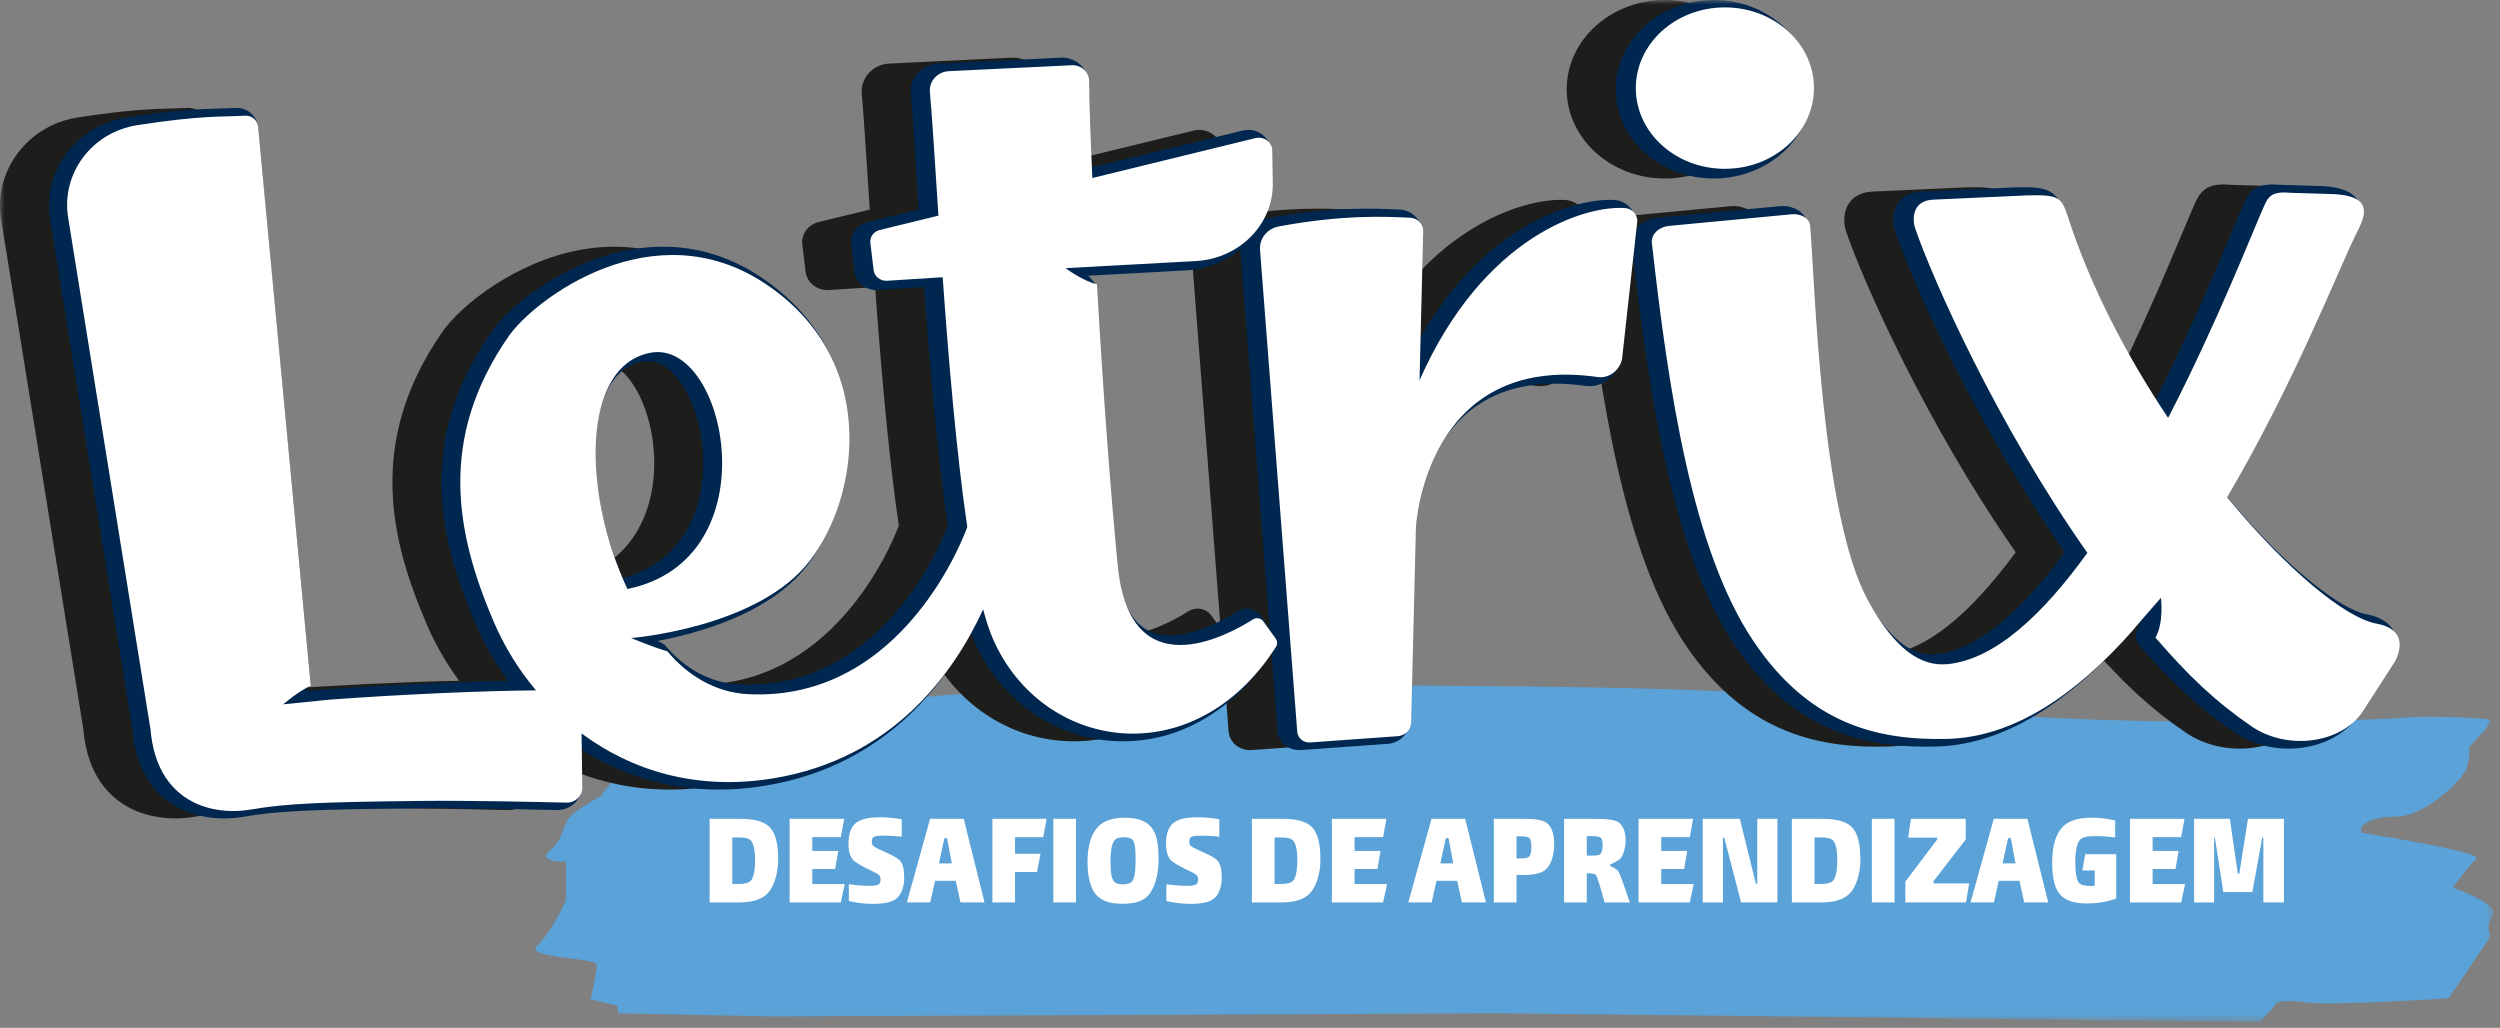<svg width="270" height="111" viewBox="0 0 270 111" fill="none" xmlns="http://www.w3.org/2000/svg">
<rect x="0" y="0" width="270" height="111" fill="#808080" stroke="none"/>
<g clip-path="url(#clip0_30_1807)">
<mask id="mask0_30_1807" style="mask-type:luminance" maskUnits="userSpaceOnUse" x="0" y="0" width="270" height="111">
<path d="M0 0H269.333V110.365H0V0Z" fill="white"/>
</mask>
<g mask="url(#mask0_30_1807)">
<path fill-rule="evenodd" clip-rule="evenodd" d="M61.12 93.067C61.12 93.067 57.79 93.182 59.455 91.79C61.119 90.398 60.525 88.888 62.098 87.726C63.671 86.565 64.892 85.986 64.892 85.986C64.892 85.986 68.44 80.584 71.657 80.584C74.875 80.584 72.767 78.252 75.984 77.859C79.202 77.466 110.928 73.215 135.113 73.795C159.297 74.376 184.146 73.562 205.778 76.233C227.41 78.903 257.363 77.743 259.582 77.511C261.8 77.278 268.455 77.511 268.899 77.743C269.343 77.974 266.681 80.645 266.681 80.645C266.681 80.645 266.791 81.922 266.349 83.082C265.905 84.244 261.91 88.192 258.804 88.192C255.699 88.192 255.033 89.352 255.033 89.352V89.932C255.033 89.932 268.233 92.022 267.457 92.719C266.681 93.415 264.907 95.854 264.907 95.854C264.907 95.854 270.12 97.711 269.232 98.871C268.345 100.033 269.012 101.077 269.012 101.077L264.462 107.812C264.462 107.812 252.038 108.624 249.264 108.275C246.491 107.927 245.935 108.275 245.935 108.275L244.161 110.365L161.958 109.437L83.195 109.785L66.776 109.437L66.666 108.624L63.782 107.927C63.782 107.927 64.448 105.025 64.448 104.212C64.448 103.4 56.455 103.515 58.011 102.122C59.567 100.729 61.119 97.246 61.119 97.246V93.066L61.12 93.067Z" fill="#5AA2D7"/>
<path fill-rule="evenodd" clip-rule="evenodd" d="M246.664 97.462V88.432H242.781L241.845 94.357H241.685L240.822 88.433H236.965V97.463H239.124V90.503H239.212L240.122 96.343H243.256L244.318 90.468H244.442V97.462H246.664ZM235.99 95.477H232.483V93.85H234.953L235.291 91.9H232.483V90.408H235.565L235.928 88.433H230.036V97.463H235.566L235.99 95.477ZM228.437 88.613C227.575 88.405 226.69 88.304 225.803 88.313C224.43 88.313 223.419 88.673 222.846 89.228C222.071 89.998 221.633 91.215 221.633 93.178C221.633 94.995 221.97 96.042 222.52 96.645C223.144 97.295 224.043 97.572 225.441 97.572C227.014 97.572 228.076 97.21 228.551 97.042V92.25H225.205L224.892 94.008H226.228V95.658C226.062 95.677 225.895 95.685 225.728 95.682C225.117 95.682 224.743 95.585 224.518 95.332C224.268 95.042 224.131 94.212 224.131 92.997C224.131 91.937 224.344 90.985 224.63 90.707C224.904 90.407 225.43 90.3 226.39 90.3C227.24 90.3 228.063 90.395 228.437 90.443V88.613ZM217.676 93.25H216.278L216.877 90.516H217.164L217.676 93.25ZM221.21 97.462L218.963 88.432H215.329L212.82 97.462H215.342L215.866 95.127H218.1L218.613 97.462H221.21ZM212.296 88.432H206.379L206.079 90.468H209.212V90.672L205.778 95.212V97.462H212.333L212.67 95.405H208.813V95.175L212.296 90.672V88.432ZM204.606 88.432H202.159V97.462H204.606V88.432ZM196.703 90.443C197.24 90.443 197.763 90.528 197.976 90.78C198.263 91.118 198.426 91.805 198.426 92.865C198.426 94.055 198.251 94.838 197.939 95.152C197.701 95.38 197.227 95.465 196.727 95.465H195.967V90.443H196.703ZM193.52 88.433V97.463H196.69C197.802 97.463 198.974 97.27 199.7 96.56C200.348 95.958 200.923 94.562 200.923 92.803C200.923 91.105 200.623 89.913 199.948 89.275C199.288 88.65 198.176 88.433 196.765 88.433H193.52ZM191.96 97.463V88.433H189.787V95.453H189.637L187.901 88.433H183.894V97.463H186.079V90.455H186.216L188.038 97.462H191.959L191.96 97.463ZM182.92 95.477H179.412V93.85H181.884L182.222 91.9H179.412V90.408H182.496L182.857 88.433H176.965V97.463H182.496L182.92 95.477ZM171.371 90.3H171.895C172.507 90.3 172.745 90.36 172.907 90.503C173.045 90.625 173.082 90.961 173.082 91.323C173.082 91.805 172.957 92.13 172.807 92.263C172.644 92.395 172.32 92.405 171.858 92.405H171.371V90.3ZM168.924 88.433V97.463H171.371V94.32H171.583C171.858 94.32 172.233 94.37 172.333 94.453C172.507 94.657 172.931 96.103 173.293 97.463H176.016C175.64 96.332 175.017 94.477 174.754 94.068C174.642 93.9 174.118 93.622 173.88 93.49V93.382C174.33 93.177 174.904 92.852 175.041 92.695C175.254 92.43 175.567 91.683 175.567 90.745C175.567 89.757 175.241 89.095 174.805 88.805C174.393 88.541 173.595 88.433 172.12 88.433H168.924ZM165.391 91.467C165.391 92.01 165.303 92.345 165.155 92.515C165.017 92.647 164.717 92.707 164.217 92.707H163.781V90.323H164.217C164.842 90.323 165.08 90.408 165.204 90.54C165.304 90.648 165.391 90.985 165.391 91.467ZM164.58 94.502C165.715 94.502 166.54 94.272 166.928 93.912C167.452 93.454 167.851 92.527 167.851 91.155C167.851 89.842 167.451 89.203 167.101 88.925C166.728 88.613 166.141 88.433 164.43 88.433H161.334V97.463H163.781V94.502H164.58ZM156.952 93.25H155.554L156.154 90.516H156.441L156.952 93.25ZM160.485 97.462L158.237 88.432H154.605L152.096 97.462H154.618L155.142 95.127H157.377L157.887 97.462H160.485ZM149.8 95.477H146.29V93.85H148.763L149.1 91.9H146.29V90.408H149.375L149.735 88.433H143.844V97.463H149.374L149.8 95.477ZM138.388 90.443C138.925 90.443 139.45 90.528 139.662 90.78C139.948 91.118 140.112 91.805 140.112 92.865C140.112 94.055 139.937 94.838 139.624 95.152C139.388 95.38 138.914 95.465 138.414 95.465H137.652V90.443H138.388ZM135.205 88.433V97.463H138.375C139.487 97.463 140.661 97.27 141.385 96.56C142.035 95.958 142.608 94.562 142.608 92.803C142.608 91.105 142.308 89.913 141.635 89.275C140.972 88.65 139.862 88.433 138.45 88.433H135.205ZM131.947 94.85C131.947 93.947 131.835 93.382 131.547 93.008C131.073 92.382 129 91.732 128.6 91.358C128.463 91.238 128.45 91.105 128.45 90.89C128.45 90.708 128.501 90.54 128.6 90.432C128.714 90.322 129.038 90.25 129.686 90.25C130.461 90.25 131.246 90.323 131.685 90.36V88.48C130.931 88.347 130.167 88.275 129.401 88.265C127.864 88.265 127.115 88.541 126.653 88.95C126.267 89.312 125.93 89.95 125.93 91.082C125.93 91.985 126.117 92.502 126.404 92.84C126.941 93.465 128.875 94.177 129.212 94.49C129.325 94.597 129.401 94.754 129.401 94.995C129.401 95.225 129.337 95.392 129.199 95.5C129.075 95.622 128.725 95.67 128.139 95.67C127.429 95.67 126.353 95.56 125.967 95.5V97.307C126.553 97.452 127.514 97.62 128.577 97.62C129.948 97.62 130.773 97.38 131.21 96.957C131.622 96.56 131.947 95.802 131.947 94.85ZM121.436 88.313C120.075 88.313 119.188 88.685 118.626 89.253C117.901 89.963 117.452 91.287 117.452 93.093C117.452 94.875 117.852 96.067 118.401 96.645C118.901 97.222 119.736 97.608 121.198 97.608C122.545 97.608 123.445 97.342 124.031 96.68C124.631 96.007 125.13 94.622 125.13 92.792C125.13 90.938 124.855 89.95 124.331 89.335C123.807 88.71 122.971 88.313 121.436 88.313ZM121.21 95.513C120.848 95.513 120.51 95.417 120.311 95.187C120.061 94.91 119.937 94.297 119.937 92.96C119.937 91.78 120.112 90.985 120.412 90.697C120.598 90.516 120.922 90.42 121.397 90.42C121.809 90.42 122.147 90.516 122.322 90.708C122.532 90.95 122.646 91.48 122.646 92.9C122.646 94.212 122.496 94.97 122.209 95.247C122.009 95.44 121.659 95.513 121.21 95.513ZM116.203 88.432H113.757V97.462H116.203V88.432ZM109.624 97.462V94.177H111.996L112.372 92.213H109.624V90.42H112.67L113.033 88.433H107.178V97.463L109.624 97.462ZM102.796 93.25H101.4L101.998 90.516H102.286L102.798 93.25H102.796ZM106.329 97.462L104.082 88.432H100.449L97.939 97.462H100.462L100.985 95.127H103.22L103.733 97.462H106.329ZM97.652 94.85C97.652 93.947 97.54 93.382 97.252 93.008C96.779 92.382 94.705 91.732 94.306 91.358C94.169 91.238 94.158 91.105 94.158 90.89C94.158 90.708 94.207 90.54 94.306 90.432C94.42 90.322 94.744 90.25 95.392 90.25C96.167 90.25 96.952 90.323 97.39 90.36V88.48C96.636 88.347 95.872 88.275 95.106 88.265C93.57 88.265 92.821 88.541 92.359 88.95C91.972 89.312 91.636 89.95 91.636 91.082C91.636 91.985 91.822 92.502 92.11 92.84C92.646 93.465 94.58 94.177 94.918 94.49C95.031 94.597 95.106 94.754 95.106 94.995C95.106 95.225 95.044 95.392 94.906 95.5C94.78 95.622 94.432 95.67 93.845 95.67C93.134 95.67 92.059 95.56 91.672 95.5V97.307C92.259 97.452 93.22 97.62 94.282 97.62C95.656 97.62 96.478 97.38 96.916 96.957C97.328 96.56 97.652 95.802 97.652 94.85ZM91.235 95.477H87.727V93.85H90.2L90.537 91.9H87.727V90.408H90.811L91.172 88.433H85.281V97.463H90.811L91.235 95.477ZM79.825 90.443C80.361 90.443 80.887 90.528 81.099 90.78C81.385 91.118 81.548 91.805 81.548 92.865C81.548 94.055 81.372 94.838 81.061 95.152C80.824 95.38 80.35 95.465 79.85 95.465H79.088V90.443H79.825ZM76.641 88.433V97.463H79.811C80.923 97.463 82.097 97.27 82.821 96.56C83.471 95.958 84.044 94.562 84.044 92.803C84.044 91.105 83.746 89.913 83.072 89.275C82.409 88.65 81.299 88.433 79.887 88.433H76.641Z" fill="white"/>
<path fill-rule="evenodd" clip-rule="evenodd" d="M61.42 63.543C56.581 53.259 56.396 39.493 63.941 38.113C72.155 36.615 77.036 60.376 61.421 63.543M131.035 19.845L130.975 16.33C130.96 15.442 130.065 14.803 129.152 15.026L111.572 19.315C111.364 14.745 111.233 11.014 111.223 8.886C111.219 7.886 110.333 7.107 109.296 7.183L96.039 7.821C94.841 7.908 93.949 8.911 94.053 10.061C94.293 12.727 94.587 17.557 94.973 23.366L88.644 24.908C87.984 25.07 87.552 25.661 87.628 26.298L87.98 29.23C88.063 29.916 88.705 30.42 89.438 30.373L95.428 29.991C96.068 38.918 96.916 48.949 98.081 56.871C97.969 57.191 91.385 75.736 74.396 74.857C70.876 74.675 67.851 72.79 65.735 70.245C64.427 69.898 61.82 68.82 61.82 68.82C61.82 68.82 74.727 67.802 80.563 61.15C86.175 54.778 89.179 39.226 76.274 30.675C64.196 22.673 51.373 32.359 48.584 36.385C40.966 47.384 42.882 57.521 47.054 67.189C48.198 69.816 49.717 72.263 51.563 74.453C46.126 74.492 37.388 74.863 29.388 75.443C28.952 75.491 24.286 75.958 24.286 75.958C24.286 75.958 26.032 74.464 27.27 73.958L21.586 13.777C21.512 13.082 20.893 12.567 20.169 12.609C17.69 12.751 15.564 12.546 8.566 13.626C3.666 14.381 0.336 18.826 1.096 23.545L9.989 78.688C10.639 86.348 16.384 88.035 20.867 87.269C24.611 86.632 28.27 86.469 39.037 86.351C44.467 86.291 51.197 86.45 54.864 86.534C55.789 86.554 56.541 85.848 56.554 84.959L56.481 79.087C61.799 83.03 68.831 85.31 77.255 83.905C90.012 81.775 96.568 72.739 99.793 65.733C100.118 66.958 100.462 68.02 100.826 68.858C106.1 80.991 122.503 83.631 131.375 69.775C131.46 69.642 131.503 69.486 131.499 69.327C131.495 69.169 131.443 69.015 131.351 68.886L130.024 67.035C129.898 66.862 129.712 66.744 129.502 66.704C129.292 66.663 129.075 66.704 128.894 66.818C126.139 68.568 115.634 74.312 114.319 61.088C113.592 53.788 112.696 41.969 112.07 30.749C110.551 30.412 108.686 29.019 108.686 29.019L113.908 28.733L122.805 28.248C127.494 27.95 131.108 24.258 131.035 19.845ZM169.023 22.553C164.863 22.237 153.803 25.435 146.863 41.082L147.256 25.127C147.32 24.329 146.693 23.634 145.865 23.591C143.152 23.452 138.533 23.251 131.667 24.531C130.434 24.761 129.565 25.838 129.658 27.044L133.673 78.904C133.726 79.594 134.349 80.111 135.064 80.059L144.514 79.382C145.284 79.327 145.894 78.74 145.954 78.001L146.473 56.89C146.473 56.89 147.441 38.075 166.083 40.734C167.331 40.911 168.464 39.979 168.706 38.788L170.326 24.188C170.49 23.377 169.881 22.618 169.023 22.553ZM189.405 9.595C189.381 4.798 185.062 0.929 179.757 0.953C174.451 0.976 170.169 4.884 170.191 9.683C170.215 14.478 174.535 18.349 179.841 18.324C185.145 18.301 189.429 14.394 189.405 9.594M250.132 67.283C246.667 66.656 240.347 61.386 233.964 53.669C241.11 41.601 246.007 29.118 247.824 25.463C248.677 23.746 250.089 21.356 245.643 21.053L240.826 20.909C238.669 20.699 238.374 21.405 237.906 22.451C236.691 25.167 232.861 34.976 227.609 45.129C223.198 38.539 219.242 31.053 216.798 23.486C216.097 21.311 215.731 21.096 212.315 21.19L202.198 21.647C199.937 21.779 200.029 23.861 200.317 24.705C202.123 30.013 209.109 45.785 218.898 59.647C214.18 66.192 209.004 71.104 203.847 71.627C200.957 71.919 198.135 70.075 195.223 64.76C190.172 55.531 189.517 30.675 188.993 24.434C188.928 23.659 187.996 23.103 186.966 23.221L173.773 24.469C172.583 24.604 171.825 25.424 171.925 26.32C173.722 42.29 176.311 59.411 182.874 69.147C188.811 77.955 196 79.841 203.725 79.677C211.071 79.52 217.811 74.746 223.718 68.081C224.102 67.6 226.833 64.488 226.833 64.488C226.833 64.488 227.173 67.168 226.243 68.775C229.765 72.843 232.645 75.607 236.574 78.305C240.398 80.929 246.194 80.23 248.567 76.775L252.127 71.263C253.223 68.986 252.274 67.671 250.132 67.283Z" fill="#1D1D1B"/>
<path fill-rule="evenodd" clip-rule="evenodd" d="M18.91 88.39C16.621 88.39 14.483 87.743 12.839 86.52C10.589 84.847 9.299 82.237 9.004 78.765L0.12 23.691C-0.723 18.457 2.996 13.519 8.411 12.685C13.891 11.84 16.421 11.772 18.454 11.718C19.028 11.703 19.561 11.69 20.111 11.658C21.361 11.568 22.441 12.473 22.569 13.681L28.255 73.873L27.771 74.65L29.279 74.498C36.109 74.001 43.949 73.63 49.592 73.526C48.217 71.674 47.06 69.67 46.143 67.554C42.283 58.609 39.458 47.847 47.763 35.855C49.78 32.945 55.718 28.272 62.612 26.994C67.719 26.045 72.504 27.021 76.834 29.889C82.111 33.386 85.334 38.377 86.155 44.321C87.14 51.459 84.435 58.226 81.316 61.767C77.248 66.404 70.076 68.408 65.676 69.234C65.783 69.267 65.89 69.297 65.998 69.326L66.506 69.649C68.662 72.241 71.484 73.753 74.45 73.907C89.794 74.644 96.278 58.891 97.07 56.775C96.14 50.388 95.325 42.171 94.511 31.005L89.505 31.324C88.255 31.398 87.145 30.532 87 29.341L86.649 26.406C86.514 25.304 87.269 24.263 88.402 23.984L93.936 22.636L93.732 19.529C93.465 15.421 93.254 12.174 93.069 10.143C93.033 9.744 93.079 9.342 93.205 8.961C93.33 8.581 93.533 8.231 93.8 7.932C94.348 7.309 95.117 6.932 95.965 6.87L109.248 6.23C109.623 6.205 110 6.255 110.356 6.376C110.712 6.498 111.041 6.688 111.324 6.936C111.885 7.436 112.209 8.145 112.213 8.881C112.221 10.708 112.323 13.882 112.507 18.103L128.91 14.103C129.271 14.012 129.647 14.002 130.012 14.074C130.376 14.146 130.721 14.297 131.02 14.518C131.607 14.951 131.952 15.606 131.964 16.313L132.024 19.83C132.046 21.149 131.77 22.456 131.217 23.654C131.304 23.631 131.392 23.611 131.481 23.594C138.614 22.265 143.364 22.51 145.919 22.64C146.585 22.674 147.195 22.96 147.636 23.445C148.079 23.931 148.294 24.555 148.241 25.2L147.959 36.703C155.296 23.68 165.489 21.329 169.103 21.603C169.442 21.627 169.772 21.721 170.073 21.879C170.374 22.037 170.639 22.256 170.851 22.521C171.266 23.047 171.427 23.721 171.294 24.371L171.224 25.012C171.659 24.224 172.544 23.65 173.659 23.522L186.869 22.272C187.695 22.181 188.534 22.396 189.144 22.876C189.634 23.262 189.93 23.788 189.978 24.356C190.061 25.33 190.145 26.756 190.249 28.502C190.795 37.655 191.931 56.702 196.099 64.314C198.591 68.867 201.082 70.95 203.744 70.678C207.932 70.254 212.624 66.541 217.699 59.638C208.082 45.868 201.218 30.405 199.379 25.001C199.103 24.191 199.028 22.894 199.722 21.908C200.08 21.398 200.79 20.775 202.139 20.696L212.269 20.238C215.856 20.136 216.844 20.418 217.743 23.202C219.81 29.605 223.171 36.484 227.502 43.186C231.228 35.81 234.195 28.728 235.837 24.807C236.341 23.604 236.734 22.669 236.999 22.073C237.611 20.707 238.274 19.699 240.925 19.961L245.675 20.101C247.625 20.233 248.83 20.751 249.391 21.689C250.168 22.985 249.395 24.524 248.828 25.649L248.716 25.874C248.27 26.773 247.62 28.244 246.797 30.108C244.383 35.582 240.375 44.668 235.156 53.577C241.992 61.735 247.676 65.869 250.316 66.347C252.107 66.671 252.893 67.51 253.238 68.156C253.752 69.12 253.681 70.301 253.026 71.664L249.406 77.278C248.19 79.048 246.202 80.248 243.792 80.68C241.048 81.174 238.202 80.59 236.002 79.08C232.237 76.495 229.29 73.779 225.485 69.386L225.381 68.311C225.567 67.991 225.69 67.598 225.771 67.184C225.174 67.871 224.645 68.484 224.503 68.663C217.585 76.468 210.612 80.482 203.747 80.629C197.17 80.781 188.774 79.649 182.047 69.666C175.54 60.014 172.88 43.486 171.007 26.979L169.689 38.889C169.324 40.706 167.629 41.918 165.941 41.676C160.839 40.95 156.674 41.834 153.551 44.308C147.945 48.745 147.464 56.855 147.461 56.937L146.941 78.024C146.842 79.292 145.855 80.241 144.59 80.333L135.139 81.01C133.854 81.076 132.782 80.185 132.689 78.976L132.037 70.552C127.747 77.076 121.427 80.516 114.679 80.012C108.254 79.527 102.597 75.394 99.916 69.227C99.794 68.945 99.681 68.66 99.576 68.371C95.9 75.226 89.23 82.872 77.425 84.844C68.595 86.317 61.907 83.774 57.493 80.953L57.543 84.946C57.541 85.29 57.468 85.63 57.329 85.945C57.19 86.26 56.988 86.543 56.735 86.776C56.219 87.247 55.542 87.502 54.843 87.487C51.188 87.403 44.445 87.247 39.049 87.304C28.147 87.421 24.612 87.598 21.039 88.208C20.323 88.33 19.611 88.39 18.912 88.39M20.253 13.559H20.231C19.657 13.593 19.105 13.608 18.508 13.624C16.532 13.675 14.073 13.741 8.723 14.567C4.379 15.237 1.396 19.197 2.073 23.398L10.966 78.541C11.222 81.526 12.255 83.68 14.046 85.011C15.752 86.281 18.173 86.764 20.696 86.331C24.439 85.693 27.866 85.52 39.026 85.399C44.456 85.339 51.223 85.499 54.856 85.581C54.948 85.587 55.04 85.575 55.127 85.545C55.215 85.514 55.295 85.467 55.363 85.405C55.427 85.346 55.477 85.275 55.513 85.196C55.548 85.117 55.566 85.031 55.567 84.945L55.494 79.098L57.084 78.331C61.087 81.299 67.806 84.513 77.088 82.967C89.348 80.917 95.712 72.253 98.89 65.346L100.75 65.494C101.08 66.733 101.412 67.74 101.738 68.489C104.132 73.997 109.15 77.684 114.833 78.113C120.907 78.573 126.595 75.379 130.485 69.351L129.3 67.7C127.145 69.046 122.029 71.737 118.022 69.893C115.365 68.667 113.789 65.735 113.336 61.179C112.581 53.607 111.718 42.012 111.121 31.462C109.665 30.936 108.259 29.906 108.081 29.773L108.629 28.068L122.749 27.296C126.902 27.033 130.111 23.766 130.047 19.86L129.987 16.345C129.985 16.283 129.969 16.223 129.94 16.168C129.91 16.113 129.869 16.067 129.818 16.031C129.758 15.986 129.689 15.956 129.615 15.942C129.542 15.928 129.466 15.931 129.394 15.95L111.814 20.238L110.585 19.356C110.365 14.525 110.245 10.906 110.235 8.89C110.235 8.785 110.212 8.682 110.169 8.586C110.125 8.491 110.062 8.406 109.983 8.337C109.9 8.263 109.803 8.207 109.697 8.172C109.592 8.137 109.481 8.123 109.37 8.132L96.088 8.772C95.796 8.793 95.508 8.934 95.305 9.165C95.105 9.392 95.01 9.68 95.037 9.977C95.223 12.032 95.435 15.288 95.703 19.411L95.958 23.305L95.214 24.29L88.886 25.832C88.707 25.875 88.59 26.025 88.61 26.187L88.96 29.121C88.983 29.302 89.175 29.449 89.374 29.422L95.362 29.04L96.413 29.926C97.256 41.666 98.096 50.186 99.059 56.737L99.017 57.177C98.737 57.974 91.963 76.762 74.343 75.807C70.9 75.63 67.651 73.953 65.163 71.075C63.759 70.655 61.532 69.738 61.431 69.696L61.739 67.871C61.864 67.861 74.31 66.801 79.809 60.535C82.645 57.315 85.101 51.13 84.196 44.572C83.676 40.81 81.784 35.481 75.715 31.46C71.835 28.89 67.554 28.016 62.984 28.865C56.719 30.026 51.178 34.355 49.405 36.915C41.617 48.158 44.307 58.343 47.965 66.823C49.032 69.293 50.541 71.723 52.33 73.853L51.57 75.405C45.936 75.445 37.051 75.842 29.462 76.395C29.06 76.438 24.389 76.906 24.389 76.906L23.631 75.246C23.791 75.109 25.032 74.058 26.225 73.401L20.602 13.864C20.592 13.779 20.55 13.7 20.486 13.644C20.421 13.588 20.339 13.557 20.253 13.559ZM142.392 24.439C139.81 24.439 136.314 24.634 131.854 25.466C131.109 25.604 130.588 26.253 130.644 26.973L134.658 78.835C134.662 78.875 134.673 78.914 134.692 78.949C134.711 78.984 134.736 79.016 134.767 79.041C134.798 79.067 134.834 79.086 134.872 79.097C134.911 79.109 134.951 79.112 134.991 79.108L144.442 78.431C144.575 78.423 144.701 78.368 144.798 78.276C144.894 78.183 144.955 78.06 144.969 77.927L145.486 56.867C145.506 56.475 146.021 47.802 152.297 42.835C155.872 40.007 160.557 38.981 166.228 39.792C166.969 39.893 167.603 39.262 167.735 38.605L169.342 24.087C169.387 23.845 169.32 23.728 169.276 23.673C169.236 23.623 169.186 23.582 169.13 23.553C169.073 23.524 169.011 23.507 168.947 23.503H168.946C165.393 23.231 154.656 25.936 147.771 41.457L145.876 41.06L146.269 25.104C146.286 24.879 146.201 24.758 146.15 24.701C146.062 24.606 145.941 24.549 145.812 24.543C144.673 24.477 143.533 24.443 142.392 24.439ZM227.402 68.623C230.897 72.613 233.664 75.136 237.147 77.527C238.886 78.722 241.237 79.199 243.431 78.806C245.309 78.47 246.841 77.562 247.743 76.247L251.29 70.759C251.498 70.309 251.757 69.544 251.48 69.029C251.222 68.542 250.506 68.319 249.95 68.219C246.166 67.534 239.745 62.187 233.193 54.263L233.107 53.196C238.43 44.205 242.529 34.914 244.98 29.362C245.81 27.476 246.467 25.987 246.934 25.05L247.049 24.818C247.402 24.118 247.932 23.063 247.679 22.643C247.608 22.521 247.239 22.117 245.572 22.003L240.795 21.861C239.315 21.718 239.235 21.883 238.826 22.8C238.55 23.415 238.166 24.336 237.669 25.521C235.903 29.735 232.619 37.578 228.493 45.554L226.779 45.645C221.899 38.354 218.121 30.789 215.855 23.769C215.303 22.061 215.304 22.063 212.342 22.142L202.244 22.598C201.596 22.636 201.414 22.894 201.355 22.978C201.082 23.365 201.132 24.047 201.255 24.407C203.09 29.798 210.015 45.375 219.713 59.112L219.709 60.192C214.142 67.912 208.84 72.079 203.949 72.574C200.407 72.934 197.263 70.522 194.35 65.204C189.982 57.224 188.873 38.611 188.275 28.611C188.172 26.883 188.09 25.474 188.009 24.511C188.002 24.445 187.926 24.377 187.893 24.351C187.745 24.233 187.458 24.121 187.083 24.167L173.87 25.417C173.286 25.483 172.864 25.829 172.907 26.219C174.759 42.674 177.347 59.202 183.702 68.628C189.863 77.767 197.242 78.84 203.702 78.725C209.981 78.589 216.463 74.8 222.969 67.461C223.329 67.008 225.968 64.001 226.08 63.873L227.815 64.373C227.849 64.645 228.099 66.853 227.402 68.623ZM112.143 29.783C112.193 29.798 112.243 29.81 112.293 29.821L113.056 30.698C113.654 41.398 114.536 53.29 115.303 60.997C115.685 64.842 116.886 67.257 118.875 68.174C122.145 69.684 126.955 66.908 128.349 66.021C128.746 65.768 129.224 65.675 129.687 65.763C130.149 65.851 130.561 66.112 130.837 66.493L131.829 67.877L128.673 27.115C128.668 27.057 128.666 26.998 128.665 26.94C127.1 28.227 125.094 29.057 122.869 29.198L112.143 29.783ZM61.624 64.475L60.521 63.936C56.688 55.79 55.898 46.176 58.643 41.075C59.8 38.925 61.568 37.577 63.757 37.177C67.527 36.495 71.002 40.108 72.217 45.976C73.782 53.533 71.135 62.546 61.624 64.475ZM64.679 38.999C64.496 38.999 64.312 39.015 64.125 39.049C62.531 39.341 61.276 40.317 60.397 41.952C58.025 46.358 58.727 55.044 61.992 62.429C69.554 60.437 71.616 52.801 70.28 46.349C69.498 42.573 67.36 38.999 64.679 38.999ZM179.79 19.277C173.976 19.277 169.23 14.986 169.203 9.687C169.178 4.372 173.91 0.025 179.75 0H179.807C182.603 0 185.239 0.981 187.233 2.768C189.257 4.581 190.378 7.004 190.391 9.591C190.405 12.177 189.307 14.611 187.3 16.443C185.31 18.258 182.66 19.265 179.844 19.277H179.79ZM179.808 1.906H179.761C175.008 1.926 171.159 5.413 171.178 9.678C171.201 13.928 175.06 17.372 179.792 17.372H179.836C182.15 17.362 184.318 16.54 185.942 15.058C187.549 13.592 188.428 11.654 188.417 9.6C188.407 7.545 187.51 5.615 185.889 4.164C184.262 2.707 182.103 1.906 179.808 1.906Z" fill="#1D1D1B"/>
<path fill-rule="evenodd" clip-rule="evenodd" d="M66.709 63.543C61.869 53.259 61.684 39.493 69.229 38.113C77.443 36.615 82.324 60.376 66.709 63.543ZM136.323 19.845L136.264 16.33C136.248 15.444 135.354 14.803 134.44 15.026L116.86 19.315C116.652 14.745 116.522 11.014 116.512 8.886C116.507 7.886 115.621 7.107 114.584 7.183L101.328 7.821C100.13 7.908 99.237 8.911 99.341 10.061C99.581 12.728 99.876 17.557 100.261 23.366L93.933 24.909C93.273 25.069 92.84 25.661 92.917 26.297L93.268 29.23C93.351 29.916 93.993 30.42 94.727 30.373L100.716 29.991C101.356 38.918 102.204 48.949 103.369 56.871C103.257 57.191 96.672 75.736 79.684 74.857C76.164 74.675 73.139 72.791 71.024 70.247C69.714 69.898 67.108 68.82 67.108 68.82C67.108 68.82 80.015 67.803 85.851 61.15C91.464 54.778 94.468 39.226 81.563 30.675C69.485 22.673 56.661 32.359 53.873 36.385C46.254 47.384 48.171 57.521 52.343 67.19C53.487 69.816 55.005 72.263 56.851 74.453C51.415 74.492 42.676 74.865 34.676 75.443C34.24 75.491 29.575 75.96 29.575 75.96C29.575 75.96 31.321 74.464 32.558 73.959L26.874 13.777C26.801 13.082 26.181 12.567 25.457 12.609C22.978 12.751 20.853 12.546 13.854 13.626C8.954 14.382 5.624 18.826 6.384 23.545L15.277 78.688C15.927 86.348 21.672 88.035 26.155 87.269C29.899 86.632 33.558 86.469 44.325 86.351C49.753 86.291 56.485 86.45 60.152 86.534C61.077 86.554 61.83 85.848 61.842 84.959L61.769 79.087C67.088 83.03 74.119 85.311 82.543 83.905C95.3 81.775 101.856 72.739 105.081 65.735C105.407 66.958 105.75 68.02 106.114 68.858C111.388 80.991 127.791 83.631 136.664 69.775C136.749 69.642 136.792 69.486 136.787 69.328C136.783 69.17 136.731 69.017 136.639 68.888L135.312 67.035C135.186 66.862 135 66.744 134.79 66.704C134.58 66.663 134.363 66.704 134.182 66.818C131.428 68.568 120.922 74.312 119.607 61.088C118.881 53.788 117.984 41.969 117.358 30.749C115.839 30.412 113.972 29.019 113.972 29.019L119.197 28.733L128.093 28.249C132.783 27.95 136.397 24.258 136.323 19.845ZM174.312 22.553C170.152 22.237 159.092 25.435 152.152 41.082L152.544 25.127C152.608 24.329 151.982 23.634 151.153 23.592C148.441 23.452 143.822 23.25 136.956 24.531C135.722 24.761 134.854 25.84 134.946 27.046L138.962 78.905C139.014 79.593 139.637 80.111 140.352 80.059L149.803 79.382C150.571 79.327 151.183 78.74 151.243 78.001L151.761 56.89C151.761 56.89 152.729 38.077 171.371 40.734C172.619 40.911 173.753 39.979 173.994 38.788L175.614 24.188C175.778 23.377 175.169 22.618 174.312 22.553ZM194.693 9.597C194.669 4.798 190.351 0.929 185.045 0.953C179.739 0.976 175.457 4.886 175.479 9.683C175.503 14.48 179.824 18.349 185.128 18.324C190.434 18.301 194.716 14.394 194.693 9.597ZM255.421 67.283C251.955 66.656 245.635 61.386 239.253 53.67C246.398 41.601 251.295 29.118 253.113 25.463C253.966 23.746 255.378 21.357 250.931 21.053L246.114 20.909C243.958 20.701 243.662 21.405 243.194 22.451C241.979 25.167 238.147 34.976 232.898 45.131C228.486 38.539 224.53 31.053 222.086 23.486C221.385 21.311 221.019 21.096 217.603 21.19L207.487 21.647C205.225 21.779 205.317 23.861 205.605 24.705C207.411 30.013 214.397 45.785 224.187 59.647C219.467 66.192 214.292 71.106 209.135 71.628C206.245 71.919 203.422 70.075 200.512 64.76C195.46 55.531 194.805 30.675 194.282 24.434C194.216 23.659 193.285 23.103 192.254 23.221L179.062 24.469C177.872 24.604 177.113 25.424 177.214 26.32C179.009 42.291 181.6 59.411 188.162 69.147C194.099 77.955 201.288 79.841 209.013 79.677C216.359 79.52 223.099 74.746 229.007 68.081C229.39 67.6 232.121 64.488 232.121 64.488C232.121 64.488 232.461 67.168 231.531 68.775C235.052 72.843 237.933 75.607 241.862 78.305C245.686 80.929 251.482 80.23 253.856 76.775L257.416 71.265C258.511 68.986 257.563 67.671 255.421 67.283Z" fill="#002750"/>
<path fill-rule="evenodd" clip-rule="evenodd" d="M24.2 88.39C21.91 88.39 19.77 87.743 18.127 86.52C15.877 84.847 14.587 82.237 14.292 78.765L5.408 23.691C4.564 18.458 8.283 13.521 13.698 12.685C19.177 11.84 21.708 11.772 23.741 11.718C24.315 11.703 24.848 11.69 25.399 11.658C26.645 11.568 27.729 12.473 27.857 13.681L33.542 73.873L33.058 74.651L34.567 74.498C41.413 74.001 49.253 73.63 54.879 73.526C53.504 71.675 52.347 69.672 51.431 67.556C47.57 58.609 44.745 47.846 53.051 35.856C55.067 32.946 61.006 28.272 67.899 26.994C73.005 26.045 77.792 27.021 82.121 29.889C87.399 33.386 90.622 38.377 91.442 44.321C92.427 51.459 89.722 58.226 86.603 61.767C82.534 66.407 75.362 68.41 70.961 69.234C71.077 69.27 71.186 69.302 71.287 69.329L71.794 69.651C73.948 72.241 76.77 73.753 79.737 73.907C95.085 74.644 101.566 58.891 102.357 56.775C101.427 50.388 100.612 42.171 99.799 31.005L94.792 31.324C93.532 31.398 92.432 30.532 92.287 29.341L91.936 26.406C91.802 25.303 92.556 24.261 93.692 23.986L99.223 22.636L99.019 19.539C98.752 15.426 98.541 12.177 98.357 10.144C98.32 9.745 98.367 9.343 98.492 8.962C98.618 8.582 98.82 8.231 99.087 7.932C99.641 7.307 100.419 6.925 101.252 6.87L114.535 6.23C115.293 6.181 116.04 6.435 116.611 6.936C117.173 7.436 117.496 8.145 117.5 8.881C117.508 10.708 117.61 13.882 117.795 18.103L134.197 14.103C134.557 14.013 134.933 14.003 135.298 14.075C135.662 14.147 136.007 14.298 136.306 14.518C136.894 14.952 137.239 15.606 137.252 16.312L137.311 19.83C137.333 21.149 137.057 22.456 136.503 23.654C136.591 23.631 136.679 23.611 136.768 23.594C143.913 22.264 148.656 22.51 151.205 22.641C151.53 22.655 151.848 22.733 152.143 22.871C152.437 23.009 152.702 23.203 152.921 23.443C153.365 23.93 153.581 24.553 153.528 25.2L153.245 36.704C160.584 23.678 170.785 21.354 174.389 21.602C174.728 21.626 175.058 21.72 175.358 21.878C175.659 22.035 175.924 22.254 176.136 22.519C176.551 23.046 176.714 23.72 176.583 24.37L176.512 25.009C176.948 24.222 177.832 23.649 178.946 23.523L192.157 22.273C192.981 22.181 193.822 22.395 194.43 22.876C194.92 23.262 195.216 23.787 195.265 24.356C195.347 25.33 195.431 26.756 195.535 28.502C196.082 37.655 197.217 56.702 201.385 64.314C203.879 68.868 206.395 70.934 209.032 70.68C213.217 70.255 217.91 66.543 222.987 59.638C213.37 45.868 206.505 30.405 204.667 25.001C204.39 24.193 204.314 22.897 205.007 21.91C205.365 21.4 206.077 20.775 207.427 20.696L217.557 20.238C221.139 20.136 222.132 20.418 223.029 23.203C225.099 29.61 228.46 36.488 232.79 43.187C236.515 35.813 239.482 28.731 241.122 24.811C241.628 23.606 242.019 22.67 242.286 22.073C242.897 20.709 243.56 19.705 246.212 19.961L250.962 20.101C252.914 20.234 254.116 20.752 254.678 21.69C255.455 22.985 254.681 24.524 254.116 25.649L254.003 25.874C253.557 26.773 252.906 28.244 252.083 30.109C249.67 35.583 245.663 44.669 240.443 53.579C247.28 61.737 252.963 65.869 255.603 66.347C257.393 66.671 258.181 67.51 258.526 68.157C259.04 69.121 258.967 70.301 258.31 71.667L254.695 77.277C253.479 79.048 251.49 80.249 249.082 80.68C246.325 81.172 243.488 80.59 241.289 79.08C237.521 76.492 234.571 73.776 230.772 69.386L230.667 68.311C230.853 67.991 230.977 67.598 231.057 67.184C230.46 67.871 229.933 68.484 229.789 68.663C222.872 76.468 215.899 80.482 209.035 80.629C202.465 80.781 194.064 79.649 187.333 69.666C180.824 60.008 178.167 43.483 176.295 26.979L174.977 38.889C174.612 40.704 172.931 41.922 171.227 41.676C166.14 40.95 161.972 41.834 158.847 44.301C153.248 48.723 152.751 56.856 152.747 56.937L152.23 78.024C152.13 79.292 151.141 80.241 149.876 80.333L140.426 81.01C139.172 81.062 138.069 80.187 137.976 78.976L137.324 70.552C133.032 77.077 126.724 80.521 119.966 80.012C113.542 79.527 107.884 75.394 105.203 69.227C105.081 68.946 104.967 68.66 104.863 68.372C101.187 75.226 94.516 82.872 82.712 84.844C73.884 86.315 67.195 83.778 62.78 80.953L62.83 84.946C62.828 85.29 62.755 85.63 62.616 85.945C62.477 86.26 62.275 86.543 62.022 86.776C61.512 87.249 60.831 87.495 60.131 87.487C56.475 87.403 49.731 87.245 44.336 87.304C33.434 87.421 29.899 87.598 26.326 88.208C25.611 88.33 24.898 88.39 24.199 88.39M25.541 13.559H25.518C24.945 13.593 24.392 13.608 23.795 13.624C21.82 13.675 19.361 13.741 14.009 14.567C9.666 15.237 6.683 19.199 7.36 23.398L16.253 78.541C16.509 81.526 17.542 83.68 19.333 85.011C21.039 86.281 23.461 86.764 25.983 86.331C29.727 85.693 33.153 85.52 44.313 85.399C49.751 85.342 56.513 85.499 60.146 85.581C60.331 85.59 60.511 85.527 60.65 85.405C60.714 85.346 60.764 85.275 60.8 85.196C60.835 85.117 60.853 85.031 60.854 84.945L60.78 79.098L62.37 78.331C66.375 81.301 73.1 84.521 82.375 82.967C94.635 80.917 100.998 72.255 104.178 65.347L106.038 65.496C106.368 66.734 106.7 67.74 107.025 68.489C109.419 73.995 114.437 77.684 120.12 78.113C126.178 78.556 131.882 75.379 135.772 69.355L134.587 67.7C132.433 69.046 127.317 71.737 123.31 69.893C120.653 68.667 119.077 65.735 118.624 61.179C117.87 53.607 117.006 42.013 116.409 31.462C114.952 30.936 113.546 29.906 113.368 29.773L113.916 28.068L128.038 27.298C132.19 27.033 135.4 23.766 135.335 19.86L135.275 16.345C135.273 16.283 135.257 16.223 135.227 16.168C135.198 16.114 135.157 16.067 135.106 16.031C135.045 15.988 134.976 15.958 134.903 15.944C134.83 15.93 134.754 15.932 134.682 15.95L117.102 20.238L115.873 19.356C115.653 14.525 115.533 10.906 115.523 8.89C115.523 8.785 115.5 8.682 115.457 8.586C115.413 8.491 115.35 8.406 115.271 8.337C115.188 8.264 115.09 8.208 114.985 8.173C114.88 8.137 114.769 8.124 114.658 8.132L101.376 8.772C101.084 8.793 100.796 8.934 100.592 9.166C100.393 9.393 100.298 9.681 100.325 9.978C100.511 12.035 100.723 15.293 100.992 19.419L101.246 23.305L100.503 24.29L94.175 25.833C93.995 25.877 93.879 26.026 93.898 26.187L94.249 29.121C94.271 29.302 94.463 29.449 94.662 29.422L100.65 29.04L101.702 29.926C102.544 41.666 103.385 50.186 104.347 56.737L104.305 57.177C104.025 57.974 97.281 76.762 79.631 75.807C76.187 75.63 72.938 73.953 70.451 71.077C69.047 70.656 66.821 69.738 66.719 69.696L67.027 67.871C67.153 67.861 79.599 66.803 85.097 60.535C87.933 57.315 90.389 51.13 89.484 44.572C88.964 40.81 87.072 35.481 81.003 31.46C77.124 28.89 72.84 28.016 68.272 28.865C62.008 30.026 56.466 34.355 54.693 36.915C46.906 48.157 49.596 58.343 53.255 66.825C54.321 69.295 55.83 71.724 57.619 73.852L56.859 75.405C51.246 75.445 42.361 75.842 34.75 76.395C34.348 76.438 29.677 76.908 29.677 76.908L28.918 75.248C29.079 75.11 30.32 74.058 31.514 73.401L25.891 13.864C25.881 13.779 25.839 13.7 25.775 13.644C25.71 13.588 25.627 13.557 25.541 13.559ZM147.666 24.439C145.088 24.439 141.599 24.635 137.143 25.466C136.397 25.604 135.876 26.254 135.931 26.975L139.947 78.835C139.95 78.875 139.962 78.914 139.98 78.949C139.999 78.985 140.024 79.016 140.055 79.041C140.086 79.067 140.122 79.086 140.16 79.097C140.199 79.109 140.239 79.112 140.279 79.108L149.729 78.431C149.863 78.425 149.991 78.371 150.088 78.278C150.186 78.186 150.246 78.061 150.259 77.927L150.773 56.867C150.793 56.475 151.308 47.803 157.583 42.837C161.158 40.008 165.843 38.983 171.516 39.792C172.241 39.892 172.892 39.262 173.024 38.605L174.631 24.087C174.676 23.845 174.607 23.729 174.564 23.673C174.524 23.623 174.474 23.582 174.417 23.553C174.36 23.523 174.298 23.506 174.234 23.503C170.681 23.231 159.944 25.936 153.058 41.457L151.163 41.06L151.556 25.104C151.573 24.878 151.489 24.758 151.438 24.701C151.351 24.606 151.23 24.55 151.101 24.544C150.226 24.499 149.084 24.439 147.666 24.439ZM232.687 68.623C236.179 72.61 238.948 75.134 242.434 77.527C244.176 78.722 246.52 79.199 248.721 78.806C250.599 78.47 252.129 77.562 253.032 76.247L256.576 70.761C256.786 70.311 257.044 69.544 256.769 69.028C256.509 68.542 255.793 68.32 255.238 68.218C251.456 67.534 245.034 62.188 238.48 54.264L238.394 53.198C243.719 44.206 247.818 34.914 250.267 29.363C251.098 27.476 251.755 25.987 252.221 25.05L252.338 24.818C252.689 24.118 253.22 23.064 252.968 22.643C252.895 22.523 252.528 22.117 250.861 22.003L246.082 21.861C244.596 21.721 244.522 21.886 244.112 22.803C243.838 23.416 243.452 24.338 242.955 25.525C241.189 29.738 237.905 37.58 233.782 45.555L232.068 45.647C227.189 38.359 223.412 30.794 221.142 23.769C220.593 22.061 220.592 22.063 217.631 22.142L207.533 22.598C206.883 22.636 206.703 22.894 206.643 22.979C206.37 23.367 206.421 24.047 206.543 24.406C208.379 29.798 215.304 45.376 225.003 59.112L224.998 60.192C219.43 67.913 214.126 72.08 209.238 72.575C205.676 72.93 202.548 70.52 199.638 65.205C195.269 57.225 194.16 38.611 193.563 28.611C193.46 26.883 193.377 25.474 193.296 24.511C193.29 24.445 193.213 24.377 193.179 24.351C193.032 24.233 192.742 24.12 192.371 24.167L179.159 25.417C178.574 25.483 178.151 25.829 178.196 26.217C180.045 42.671 182.634 59.196 188.99 68.628C195.15 77.767 202.534 78.84 208.992 78.725C215.27 78.589 221.75 74.8 228.256 67.461C228.616 67.008 231.256 64.001 231.368 63.873L233.102 64.373C233.136 64.646 233.388 66.853 232.687 68.623ZM117.432 29.783C117.482 29.798 117.532 29.81 117.58 29.821L118.345 30.698C118.942 41.398 119.823 53.29 120.591 60.997C120.973 64.842 122.175 67.257 124.163 68.174C127.435 69.684 132.243 66.908 133.638 66.021C134.035 65.768 134.513 65.676 134.975 65.764C135.437 65.851 135.849 66.112 136.125 66.493L137.118 67.879L133.962 27.116C133.957 27.058 133.953 26.999 133.952 26.94C132.388 28.227 130.382 29.058 128.158 29.2L117.432 29.783ZM66.912 64.475L65.81 63.936C61.976 55.79 61.186 46.176 63.93 41.076C65.087 38.925 66.856 37.577 69.045 37.176C72.814 36.496 76.29 40.108 77.505 45.976C79.07 53.533 76.423 62.546 66.912 64.475ZM69.967 38.999C69.785 38.999 69.601 39.015 69.414 39.049C67.819 39.341 66.564 40.318 65.684 41.953C63.314 46.359 64.014 55.043 67.281 62.429C74.842 60.437 76.904 52.801 75.568 46.349C74.786 42.573 72.647 38.999 69.967 38.999ZM185.078 19.277C182.281 19.277 179.645 18.296 177.65 16.509C175.626 14.696 174.504 12.273 174.492 9.687C174.467 4.372 179.199 0.025 185.04 0H185.097C190.911 0 195.655 4.293 195.681 9.592C195.706 14.907 190.974 19.252 185.132 19.277H185.078ZM185.095 1.906H185.05C180.297 1.926 176.448 5.413 176.467 9.678C176.477 11.732 177.374 13.662 178.995 15.113C180.623 16.571 182.782 17.372 185.078 17.372H185.123C189.873 17.352 193.725 13.865 193.706 9.602C193.683 5.349 189.826 1.906 185.095 1.906Z" fill="#002750"/>
<path fill-rule="evenodd" clip-rule="evenodd" d="M67.76 63.61C62.913 53.29 62.726 39.477 70.283 38.092C78.507 36.589 83.394 60.432 67.76 63.61ZM137.461 19.757L137.401 16.229C137.386 15.339 136.49 14.697 135.575 14.92L117.973 19.226C117.765 14.638 117.635 10.896 117.624 8.76C117.619 7.756 116.734 6.973 115.695 7.049L102.421 7.689C101.221 7.777 100.327 8.783 100.431 9.939C100.672 12.614 100.966 17.462 101.352 23.291L95.016 24.839C94.356 25.001 93.924 25.595 93.999 26.233L94.352 29.176C94.435 29.864 95.077 30.369 95.812 30.322L101.808 29.94C102.45 38.9 103.298 48.964 104.465 56.916C104.353 57.236 97.76 75.849 80.749 74.968C77.226 74.783 74.196 72.891 72.078 70.338C70.768 69.989 68.158 68.908 68.158 68.908C68.158 68.908 81.081 67.887 86.925 61.211C92.545 54.816 95.553 39.207 82.631 30.626C70.538 22.597 57.697 32.316 54.905 36.356C47.277 47.395 49.197 57.569 53.374 67.27C54.518 69.906 56.039 72.362 57.889 74.56C52.444 74.598 43.695 74.972 35.685 75.555C35.249 75.602 30.577 76.072 30.577 76.072C30.577 76.072 32.324 74.572 33.564 74.063L27.874 13.668C27.8 12.97 27.178 12.454 26.454 12.496C23.973 12.639 21.844 12.433 14.837 13.516C9.931 14.275 6.594 18.734 7.356 23.469L16.26 78.811C16.912 86.498 22.665 88.191 27.153 87.421C30.901 86.782 34.565 86.619 45.345 86.501C50.781 86.441 57.521 86.601 61.195 86.684C62.12 86.706 62.872 85.996 62.886 85.104L62.811 79.212C68.138 83.169 75.18 85.456 83.613 84.045C96.385 81.91 102.95 72.84 106.179 65.81C106.505 67.038 106.849 68.105 107.214 68.946C112.494 81.122 128.918 83.771 137.801 69.866C137.887 69.732 137.93 69.575 137.926 69.416C137.921 69.257 137.87 69.103 137.777 68.974L136.448 67.117C136.323 66.943 136.136 66.824 135.925 66.783C135.715 66.742 135.497 66.783 135.316 66.897C132.56 68.654 122.04 74.419 120.723 61.149C119.996 53.821 119.099 41.96 118.473 30.7C116.95 30.362 115.083 28.964 115.083 28.964L120.313 28.676L129.221 28.191C133.916 27.891 137.535 24.186 137.461 19.757ZM175.499 22.474C171.332 22.157 160.259 25.367 153.31 41.07L153.703 25.057C153.765 24.257 153.141 23.56 152.31 23.517C149.595 23.377 144.97 23.175 138.095 24.46C136.859 24.69 135.99 25.772 136.083 26.983L140.103 79.028C140.156 79.72 140.78 80.238 141.496 80.187L150.959 79.507C151.729 79.452 152.34 78.862 152.399 78.121L152.92 56.934C152.92 56.934 153.888 38.054 172.554 40.72C173.804 40.899 174.939 39.964 175.182 38.77L176.801 24.116C176.967 23.303 176.357 22.539 175.499 22.474ZM195.906 9.472C195.882 4.656 191.557 0.775 186.243 0.798C180.931 0.821 176.644 4.744 176.667 9.558C176.691 14.372 181.016 18.255 186.328 18.232C191.642 18.207 195.928 14.286 195.906 9.472ZM256.71 67.364C253.24 66.734 246.912 61.446 240.523 53.703C247.677 41.593 252.58 29.063 254.399 25.395C255.252 23.673 256.667 21.275 252.216 20.969L247.391 20.824C245.231 20.615 244.938 21.322 244.468 22.373C243.251 25.099 239.416 34.943 234.158 45.132C229.741 38.517 225.78 31.005 223.334 23.411C222.632 21.23 222.266 21.011 218.844 21.106L208.716 21.566C206.451 21.698 206.544 23.786 206.831 24.636C208.641 29.96 215.635 45.789 225.436 59.702C220.712 66.269 215.529 71.2 210.366 71.725C207.473 72.018 204.646 70.168 201.733 64.832C196.674 55.572 196.018 30.626 195.493 24.362C195.427 23.585 194.494 23.027 193.464 23.146L180.254 24.398C179.063 24.534 178.302 25.356 178.404 26.256C180.204 42.282 182.795 59.466 189.366 69.235C195.311 78.075 202.509 79.969 210.244 79.803C217.599 79.646 224.347 74.855 230.264 68.167C230.646 67.683 233.382 64.561 233.382 64.561C233.382 64.561 233.722 67.247 232.79 68.863C236.316 72.945 239.2 75.718 243.134 78.426C246.964 81.06 252.767 80.359 255.142 76.893L258.708 71.36C259.804 69.074 258.856 67.754 256.71 67.364Z" fill="white"/>
</g>
</g>
<defs>
<clipPath id="clip0_30_1807">
<rect width="269.333" height="110.365" fill="white"/>
</clipPath>
</defs>
</svg>
